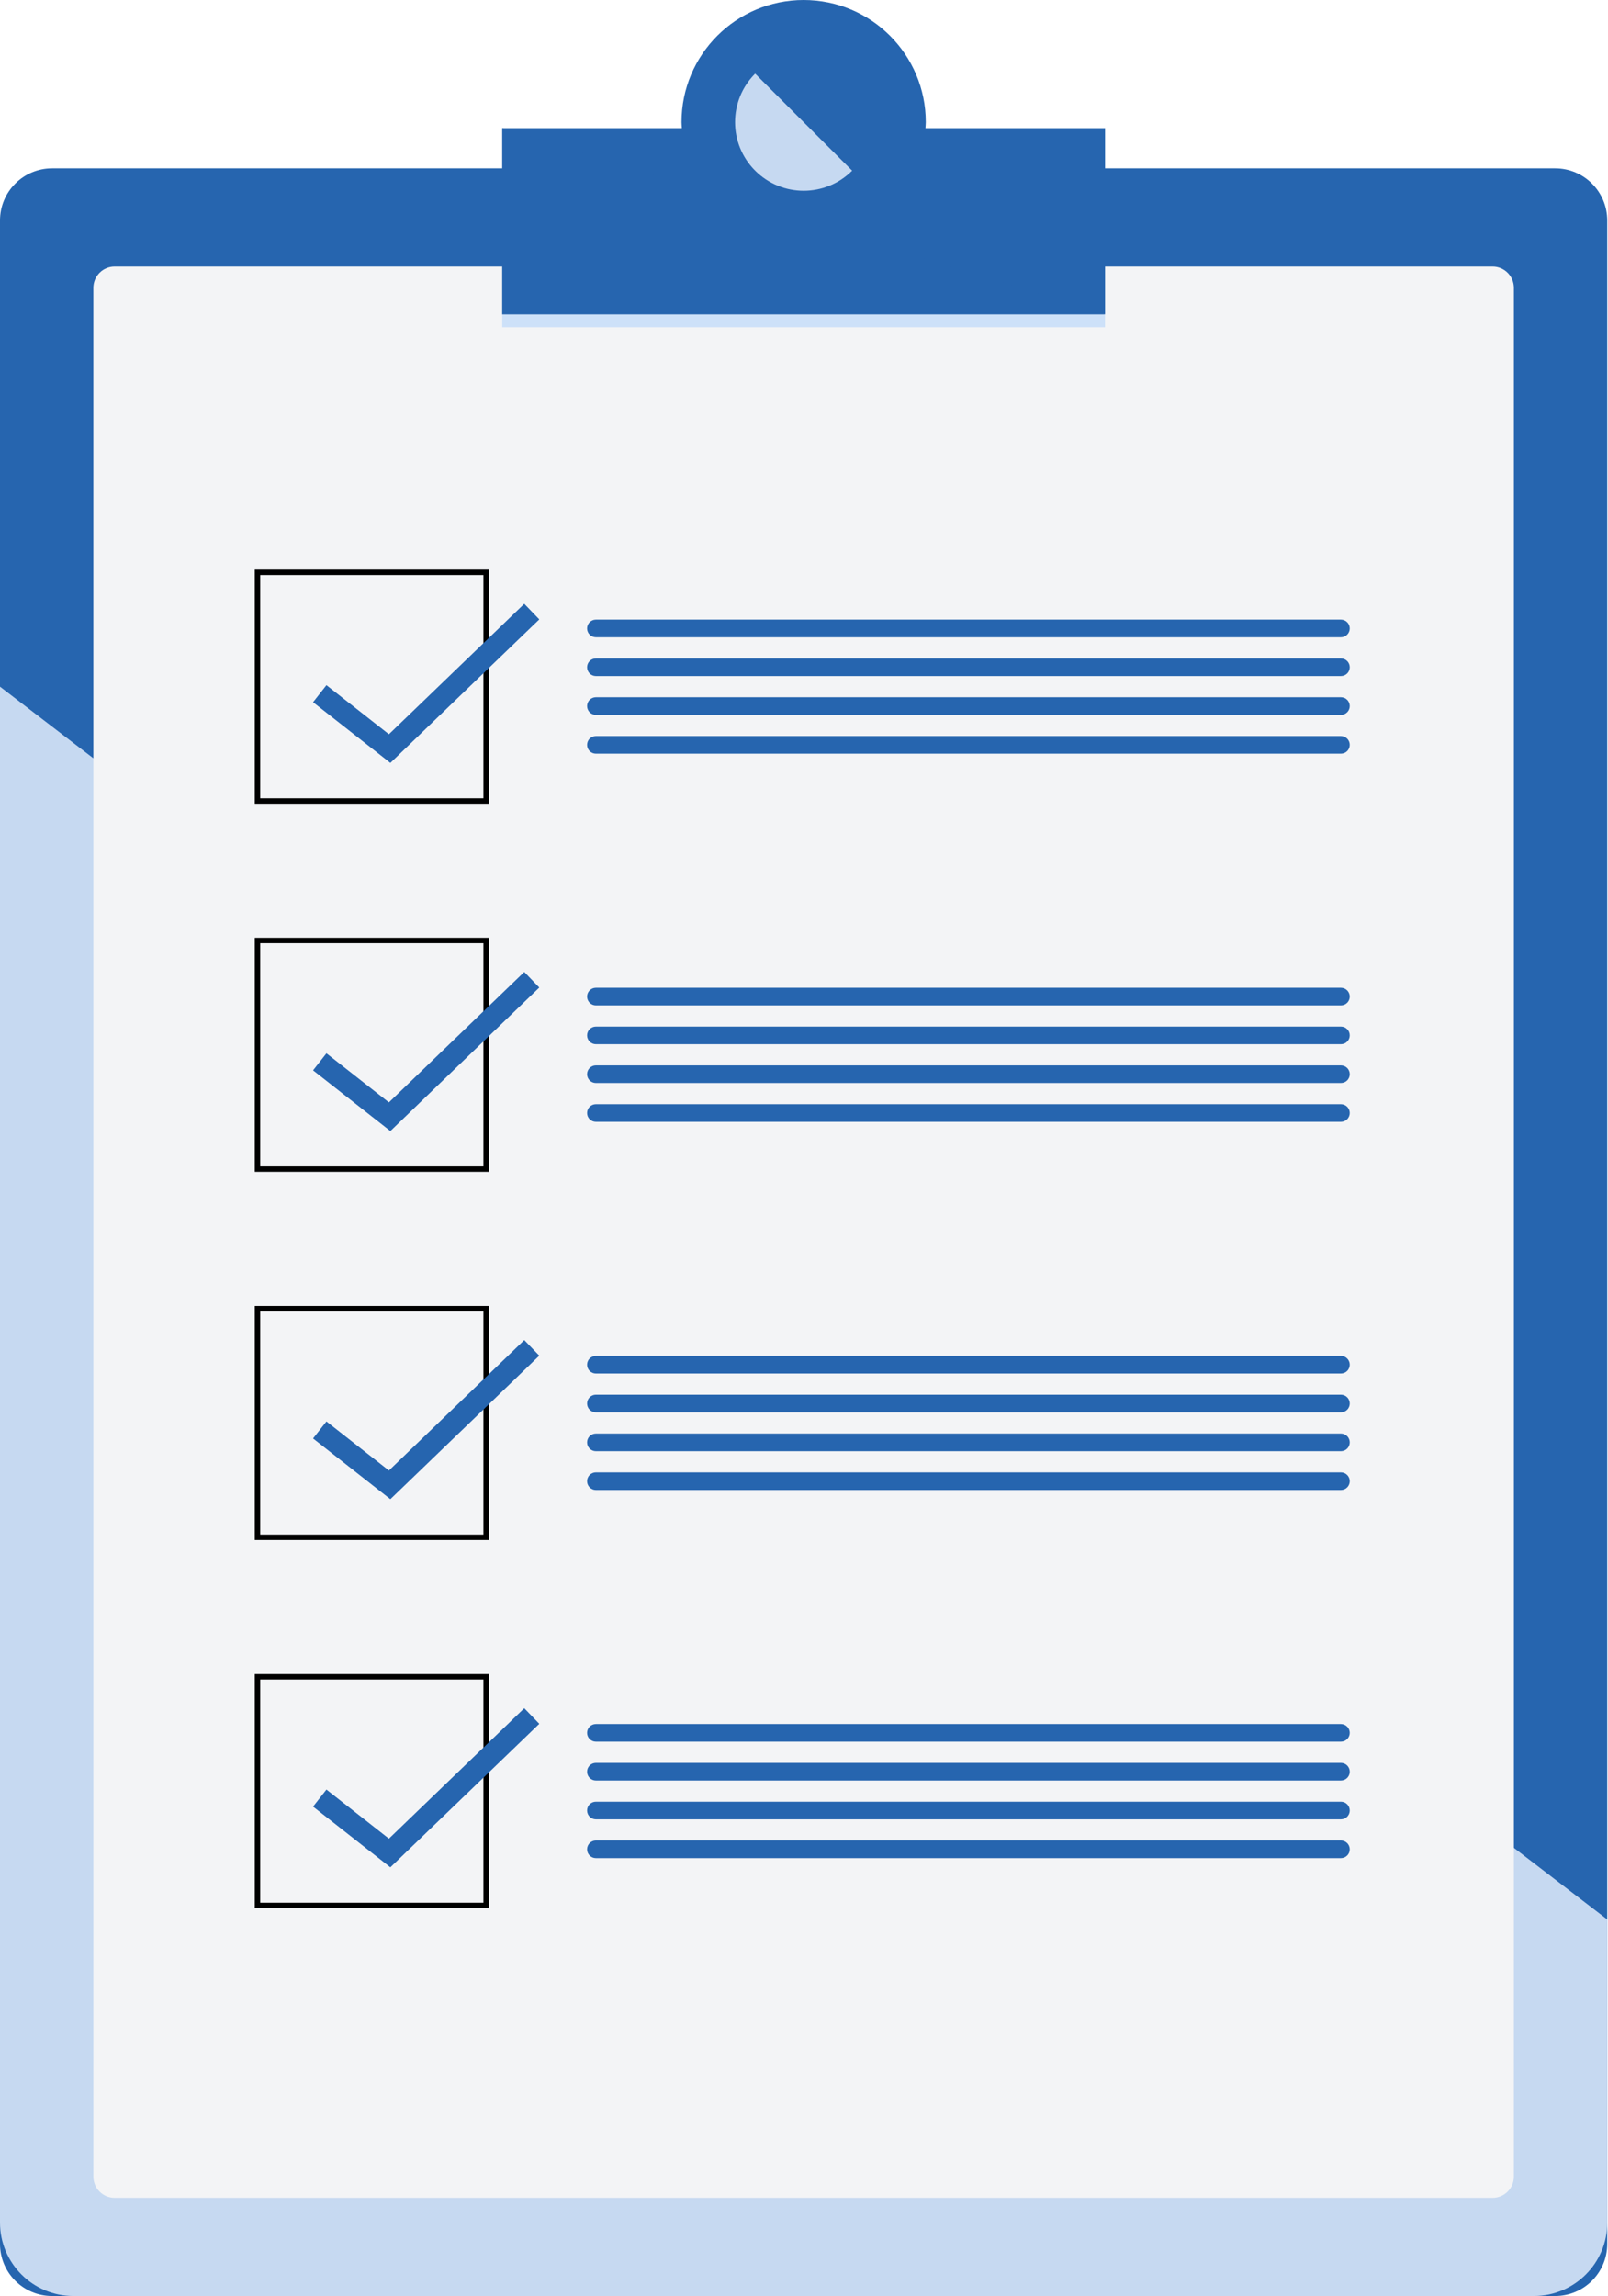 <svg width="297" height="424" viewBox="0 0 297 424" fill="none" xmlns="http://www.w3.org/2000/svg">
<path d="M287.241 31.09H9.62C4.307 31.09 0 35.397 0 40.71V414.38C0 419.693 4.307 424 9.62 424H287.241C292.554 424 296.861 419.693 296.861 414.38V40.71C296.861 35.397 292.554 31.09 287.241 31.09Z" fill="#2665AF"/>
<path d="M0 126.803V410.451C0 417.933 6.067 424 13.55 424H283.322C290.804 424 296.871 417.933 296.871 410.451V354.47L0 126.803Z" fill="#C6D9F1"/>
<path d="M275.686 49.22H21.174C19.004 49.22 17.245 50.98 17.245 53.15V401.939C17.245 404.11 19.004 405.869 21.174 405.869H275.686C277.857 405.869 279.616 404.11 279.616 401.939V53.15C279.616 50.98 277.857 49.22 275.686 49.22Z" fill="#F3F4F6"/>
<path d="M170.934 23.669C170.954 23.302 170.995 22.936 170.995 22.559C170.995 10.099 160.896 0 148.436 0C135.975 0 125.877 10.099 125.877 22.559C125.877 22.936 125.917 23.302 125.938 23.669H92.771V58.057H204.111V23.669H170.944H170.934Z" fill="#2665AF"/>
<path d="M92.761 23.669V58.057H204.1L92.761 23.669Z" fill="#2665AF"/>
<path d="M153.305 34.239C159.761 31.548 162.812 24.133 160.121 17.677C157.43 11.222 150.015 8.17 143.559 10.861C137.104 13.552 134.052 20.967 136.743 27.423C139.434 33.879 146.849 36.93 153.305 34.239Z" fill="#2665AF"/>
<path d="M139.477 13.601C134.53 18.548 134.53 26.57 139.477 31.517C144.425 36.465 152.447 36.465 157.394 31.517L139.477 13.601Z" fill="#C6D9F1"/>
<g style="mix-blend-mode:multiply">
<path d="M204.1 58.057H92.761V60.429H204.1V58.057Z" fill="#CDE1F9"/>
</g>
<path d="M89.788 105.689H47.561V147.916H89.788V105.689Z" stroke="black" stroke-miterlimit="10"/>
<g filter="url(#filter0_d_742_2367)">
<path d="M57.059 126.101L69.968 136.24L96.222 110.942" stroke="#2665AF" stroke-width="4" stroke-miterlimit="10"/>
</g>
<path d="M247.671 117.682H110.067C109.171 117.682 108.438 116.949 108.438 116.053C108.438 115.157 109.161 114.424 110.067 114.424H247.671C248.567 114.424 249.3 115.147 249.3 116.053C249.3 116.949 248.577 117.682 247.671 117.682Z" fill="#2665AF"/>
<path d="M247.671 124.849H110.067C109.171 124.849 108.438 124.126 108.438 123.22C108.438 122.324 109.161 121.591 110.067 121.591H247.671C248.567 121.591 249.3 122.314 249.3 123.22C249.3 124.116 248.577 124.849 247.671 124.849Z" fill="#2665AF"/>
<path d="M247.671 132.015H110.067C109.171 132.015 108.438 131.293 108.438 130.387C108.438 129.491 109.161 128.758 110.067 128.758H247.671C248.567 128.758 249.3 129.481 249.3 130.387C249.3 131.282 248.577 132.015 247.671 132.015Z" fill="#2665AF"/>
<path d="M247.671 139.182H110.067C109.171 139.182 108.438 138.46 108.438 137.554C108.438 136.658 109.161 135.925 110.067 135.925H247.671C248.567 135.925 249.3 136.648 249.3 137.554C249.3 138.449 248.577 139.182 247.671 139.182Z" fill="#2665AF"/>
<path d="M89.788 173.672H47.561V215.899H89.788V173.672Z" stroke="black" stroke-miterlimit="10"/>
<g filter="url(#filter1_d_742_2367)">
<path d="M57.059 194.083L69.968 204.223L96.222 178.925" stroke="#2665AF" stroke-width="4" stroke-miterlimit="10"/>
</g>
<path d="M247.671 185.664H110.067C109.171 185.664 108.438 184.931 108.438 184.036C108.438 183.14 109.161 182.407 110.067 182.407H247.671C248.567 182.407 249.3 183.14 249.3 184.036C249.3 184.931 248.577 185.664 247.671 185.664Z" fill="#2665AF"/>
<path d="M247.671 192.831H110.067C109.171 192.831 108.438 192.108 108.438 191.202C108.438 190.306 109.161 189.573 110.067 189.573H247.671C248.567 189.573 249.3 190.296 249.3 191.202C249.3 192.098 248.577 192.831 247.671 192.831Z" fill="#2665AF"/>
<path d="M247.671 199.998H110.067C109.171 199.998 108.438 199.275 108.438 198.369C108.438 197.473 109.161 196.74 110.067 196.74H247.671C248.567 196.74 249.3 197.463 249.3 198.369C249.3 199.265 248.577 199.998 247.671 199.998Z" fill="#2665AF"/>
<path d="M247.671 207.164H110.067C109.171 207.164 108.438 206.442 108.438 205.536C108.438 204.64 109.161 203.907 110.067 203.907H247.671C248.567 203.907 249.3 204.63 249.3 205.536C249.3 206.431 248.577 207.164 247.671 207.164Z" fill="#2665AF"/>
<path d="M89.788 241.665H47.561V283.892H89.788V241.665Z" stroke="black" stroke-miterlimit="10"/>
<g filter="url(#filter2_d_742_2367)">
<path d="M57.059 262.066L69.968 272.205L96.222 246.908" stroke="#2665AF" stroke-width="4" stroke-miterlimit="10"/>
</g>
<path d="M247.671 253.647H110.067C109.171 253.647 108.438 252.924 108.438 252.018C108.438 251.122 109.161 250.389 110.067 250.389H247.671C248.567 250.389 249.3 251.122 249.3 252.018C249.3 252.914 248.577 253.647 247.671 253.647Z" fill="#2665AF"/>
<path d="M247.671 260.814H110.067C109.171 260.814 108.438 260.091 108.438 259.185C108.438 258.289 109.161 257.556 110.067 257.556H247.671C248.567 257.556 249.3 258.279 249.3 259.185C249.3 260.081 248.577 260.814 247.671 260.814Z" fill="#2665AF"/>
<path d="M247.671 267.991H110.067C109.171 267.991 108.438 267.268 108.438 266.362C108.438 265.466 109.161 264.733 110.067 264.733H247.671C248.567 264.733 249.3 265.456 249.3 266.362C249.3 267.258 248.577 267.991 247.671 267.991Z" fill="#2665AF"/>
<path d="M247.671 275.158H110.067C109.171 275.158 108.438 274.435 108.438 273.529C108.438 272.633 109.161 271.9 110.067 271.9H247.671C248.567 271.9 249.3 272.623 249.3 273.529C249.3 274.425 248.577 275.158 247.671 275.158Z" fill="#2665AF"/>
<path d="M89.788 309.648H47.561V351.875H89.788V309.648Z" stroke="black" stroke-miterlimit="10"/>
<g filter="url(#filter3_d_742_2367)">
<path d="M57.059 330.049L69.968 340.188L96.222 314.891" stroke="#2665AF" stroke-width="4" stroke-miterlimit="10"/>
</g>
<path d="M247.671 321.63H110.067C109.171 321.63 108.438 320.907 108.438 320.001C108.438 319.105 109.161 318.372 110.067 318.372H247.671C248.567 318.372 249.3 319.105 249.3 320.001C249.3 320.897 248.577 321.63 247.671 321.63Z" fill="#2665AF"/>
<path d="M247.671 328.806H110.067C109.171 328.806 108.438 328.084 108.438 327.178C108.438 326.282 109.161 325.549 110.067 325.549H247.671C248.567 325.549 249.3 326.272 249.3 327.178C249.3 328.073 248.577 328.806 247.671 328.806Z" fill="#2665AF"/>
<path d="M247.671 335.973H110.067C109.171 335.973 108.438 335.24 108.438 334.345C108.438 333.449 109.161 332.716 110.067 332.716H247.671C248.567 332.716 249.3 333.439 249.3 334.345C249.3 335.24 248.577 335.973 247.671 335.973Z" fill="#2665AF"/>
<path d="M247.671 343.14H110.067C109.171 343.14 108.438 342.417 108.438 341.511C108.438 340.615 109.161 339.882 110.067 339.882H247.671C248.567 339.882 249.3 340.605 249.3 341.511C249.3 342.407 248.577 343.14 247.671 343.14Z" fill="#2665AF"/>
<defs>
<filter id="filter0_d_742_2367" x="55.824" y="109.502" width="43.786" height="31.386" filterUnits="userSpaceOnUse" color-interpolation-filters="sRGB">
<feFlood flood-opacity="0" result="BackgroundImageFix"/>
<feColorMatrix in="SourceAlpha" type="matrix" values="0 0 0 0 0 0 0 0 0 0 0 0 0 0 0 0 0 0 127 0" result="hardAlpha"/>
<feOffset dx="2" dy="2"/>
<feColorMatrix type="matrix" values="0 0 0 0 0.953 0 0 0 0 0.957 0 0 0 0 0.965 0 0 0 1 0"/>
<feBlend mode="normal" in2="BackgroundImageFix" result="effect1_dropShadow_742_2367"/>
<feBlend mode="normal" in="SourceGraphic" in2="effect1_dropShadow_742_2367" result="shape"/>
</filter>
<filter id="filter1_d_742_2367" x="55.824" y="177.485" width="43.786" height="31.386" filterUnits="userSpaceOnUse" color-interpolation-filters="sRGB">
<feFlood flood-opacity="0" result="BackgroundImageFix"/>
<feColorMatrix in="SourceAlpha" type="matrix" values="0 0 0 0 0 0 0 0 0 0 0 0 0 0 0 0 0 0 127 0" result="hardAlpha"/>
<feOffset dx="2" dy="2"/>
<feColorMatrix type="matrix" values="0 0 0 0 0.953 0 0 0 0 0.957 0 0 0 0 0.965 0 0 0 1 0"/>
<feBlend mode="normal" in2="BackgroundImageFix" result="effect1_dropShadow_742_2367"/>
<feBlend mode="normal" in="SourceGraphic" in2="effect1_dropShadow_742_2367" result="shape"/>
</filter>
<filter id="filter2_d_742_2367" x="55.824" y="245.467" width="43.786" height="31.386" filterUnits="userSpaceOnUse" color-interpolation-filters="sRGB">
<feFlood flood-opacity="0" result="BackgroundImageFix"/>
<feColorMatrix in="SourceAlpha" type="matrix" values="0 0 0 0 0 0 0 0 0 0 0 0 0 0 0 0 0 0 127 0" result="hardAlpha"/>
<feOffset dx="2" dy="2"/>
<feColorMatrix type="matrix" values="0 0 0 0 0.953 0 0 0 0 0.957 0 0 0 0 0.965 0 0 0 1 0"/>
<feBlend mode="normal" in2="BackgroundImageFix" result="effect1_dropShadow_742_2367"/>
<feBlend mode="normal" in="SourceGraphic" in2="effect1_dropShadow_742_2367" result="shape"/>
</filter>
<filter id="filter3_d_742_2367" x="55.824" y="313.45" width="43.786" height="31.386" filterUnits="userSpaceOnUse" color-interpolation-filters="sRGB">
<feFlood flood-opacity="0" result="BackgroundImageFix"/>
<feColorMatrix in="SourceAlpha" type="matrix" values="0 0 0 0 0 0 0 0 0 0 0 0 0 0 0 0 0 0 127 0" result="hardAlpha"/>
<feOffset dx="2" dy="2"/>
<feColorMatrix type="matrix" values="0 0 0 0 0.953 0 0 0 0 0.957 0 0 0 0 0.965 0 0 0 1 0"/>
<feBlend mode="normal" in2="BackgroundImageFix" result="effect1_dropShadow_742_2367"/>
<feBlend mode="normal" in="SourceGraphic" in2="effect1_dropShadow_742_2367" result="shape"/>
</filter>
</defs>
</svg>
